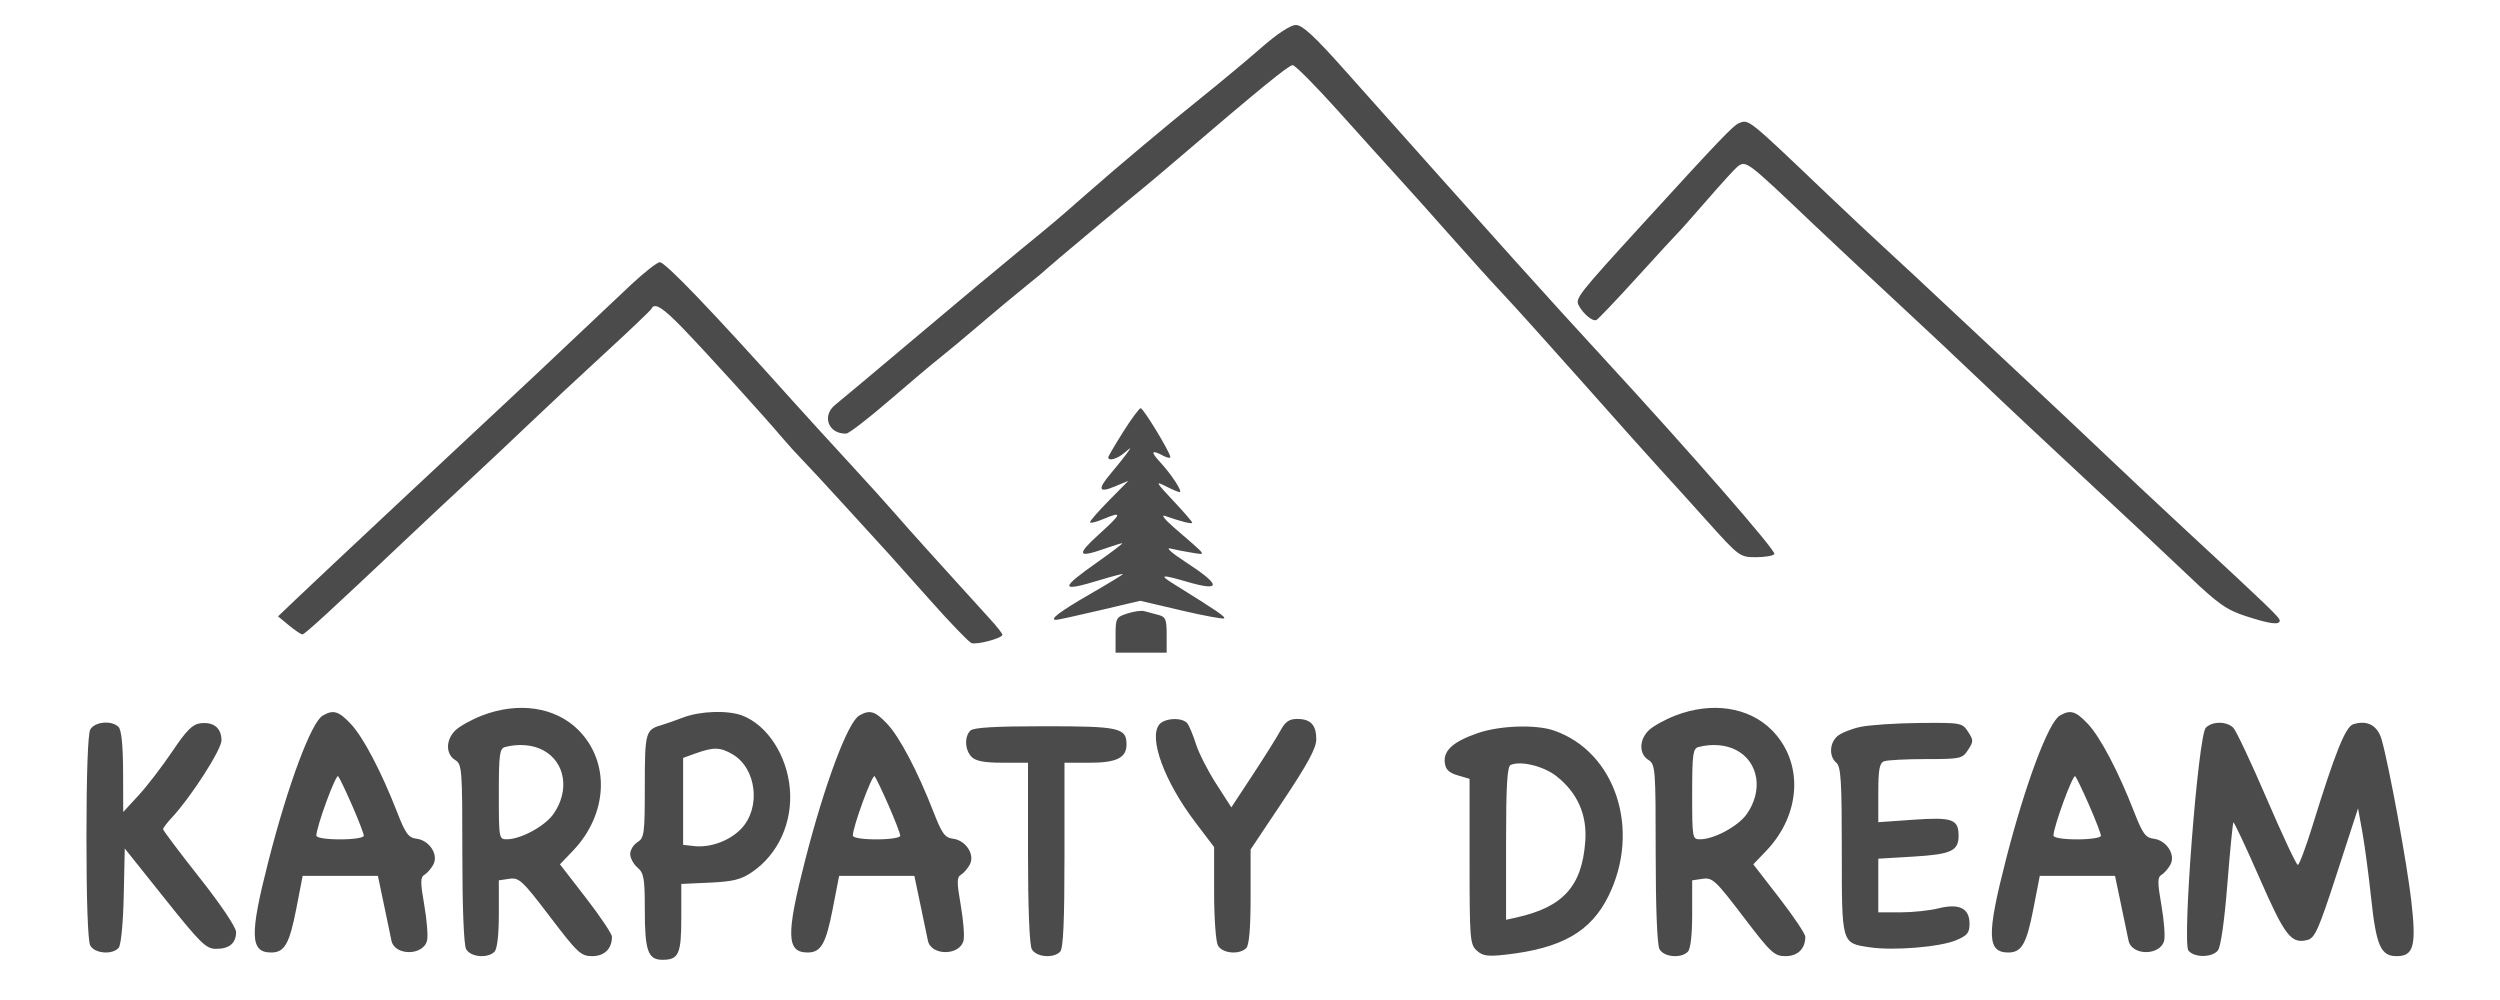 <?xml version="1.0" encoding="UTF-8"?> <svg xmlns="http://www.w3.org/2000/svg" width="535" height="214" viewBox="0 0 535 214" fill="none"> <path fill-rule="evenodd" clip-rule="evenodd" d="M269.888 10.231C266.812 12.916 261.228 17.572 257.476 20.579C250.045 26.535 239.257 35.579 232.485 41.532C225.991 47.24 225.566 47.6 218.427 53.427C214.776 56.407 204.76 64.776 196.17 72.024C187.579 79.271 179.76 85.823 178.793 86.584C175.786 88.951 177.243 92.894 181.084 92.791C181.65 92.776 185.774 89.604 190.25 85.743C194.726 81.881 199.609 77.765 201.102 76.594C202.595 75.423 206.49 72.181 209.758 69.39C213.026 66.598 217.456 62.907 219.602 61.189C221.748 59.471 223.679 57.864 223.894 57.617C224.249 57.21 241.804 42.515 245.274 39.721C246.08 39.072 249.067 36.551 251.912 34.117C269.56 19.024 275.786 13.941 276.626 13.941C277.148 13.941 281.574 18.401 286.464 23.853C291.353 29.305 297.142 35.718 299.328 38.105C301.515 40.493 306.564 46.136 310.548 50.646C314.533 55.156 319.619 60.779 321.851 63.142C324.083 65.504 331.834 74.114 339.076 82.276C346.318 90.437 353.543 98.52 355.131 100.238C356.719 101.956 361.224 106.935 365.142 111.302C372.17 119.137 372.312 119.241 375.78 119.241C377.714 119.241 379.487 118.933 379.719 118.555C380.132 117.888 361.652 96.705 342.992 76.454C331.205 63.662 321.992 53.412 287.336 14.527C281.273 7.723 278.682 5.35 277.318 5.35C276.178 5.35 273.351 7.207 269.888 10.231ZM372.167 26.339C370.95 26.802 368.042 29.844 351.508 47.945C337.614 63.155 337.053 63.873 337.865 65.389C338.833 67.199 340.812 68.83 341.624 68.488C341.975 68.339 345.935 64.177 350.423 59.237C354.911 54.297 358.792 50.08 359.046 49.865C359.3 49.651 362.106 46.488 365.282 42.837C368.456 39.186 371.418 35.94 371.861 35.624C373.693 34.322 373.757 34.371 387.918 47.832C391.581 51.312 399.488 58.706 405.49 64.262C411.492 69.818 419.917 77.732 424.213 81.848C428.508 85.966 438.524 95.362 446.47 102.73C454.417 110.098 464.257 119.31 468.338 123.202C474.659 129.231 476.474 130.511 480.606 131.854C485.791 133.538 487.862 133.809 487.862 132.802C487.862 132.144 485.727 130.087 467.947 113.618C461.934 108.048 453.851 100.468 449.985 96.773C446.119 93.078 438.058 85.493 432.07 79.918C426.083 74.342 418.527 67.272 415.279 64.207C412.032 61.142 406.931 56.397 403.945 53.664C400.959 50.931 395.16 45.492 391.059 41.578C373.92 25.225 374.297 25.53 372.167 26.339ZM134.991 60.978C132.129 63.655 126.449 69.015 122.368 72.888C118.287 76.763 112.489 82.218 109.482 85.01C99.815 93.988 68.274 123.533 63.817 127.785L59.5 131.902L61.843 133.834C63.132 134.896 64.425 135.766 64.717 135.768C65.209 135.772 71.013 130.44 88.035 114.35C91.702 110.884 97.325 105.624 100.531 102.662C103.736 99.701 109.345 94.422 112.996 90.933C116.647 87.443 124.028 80.553 129.397 75.623C134.766 70.691 139.276 66.392 139.419 66.07C140.045 64.664 141.852 65.801 146.246 70.366C151.237 75.55 163.495 89.05 167.323 93.58C168.584 95.073 170.495 97.181 171.569 98.266C172.643 99.351 177.036 104.097 181.331 108.815C185.627 113.532 189.577 117.859 190.109 118.43C190.641 119 194.624 123.461 198.96 128.342C203.297 133.224 207.31 137.396 207.879 137.614C209.01 138.049 214.525 136.572 214.519 135.836C214.517 135.586 213.374 134.128 211.98 132.597C201.222 120.773 194.159 112.932 191.601 109.969C189.947 108.053 185.353 102.971 181.392 98.676C177.432 94.381 172.142 88.582 169.638 85.79C152.213 66.361 142.389 56.113 141.191 56.113C140.643 56.113 137.853 58.303 134.991 60.978ZM240.365 92.409C238.608 95.191 237.171 97.65 237.171 97.875C237.171 98.751 239.076 98.221 240.61 96.919C242.173 95.591 242.187 95.597 241.081 97.114C240.455 97.973 238.968 99.83 237.776 101.241C234.831 104.728 235.053 105.566 238.537 104.117L241.466 102.899L237.366 107.06C235.111 109.348 233.266 111.455 233.266 111.742C233.266 112.029 234.485 111.754 235.974 111.132C240.305 109.322 240.191 109.802 235.218 114.307C230.301 118.762 230.568 119.473 236.39 117.419C238.215 116.775 239.909 116.248 240.153 116.248C240.398 116.248 238.08 118.021 235.003 120.189C226.668 126.061 226.741 126.76 235.413 124.123C238.098 123.307 240.294 122.738 240.294 122.86C240.294 122.983 237.14 124.902 233.285 127.127C226.77 130.887 224.461 132.639 225.996 132.655C226.343 132.658 230.539 131.741 235.319 130.614L244.01 128.568L252.804 130.63C257.64 131.764 261.762 132.526 261.965 132.325C262.294 131.994 260.438 130.728 251.228 125.002C247.957 122.968 248.455 122.881 254.052 124.508C261.518 126.678 261.357 125.225 253.571 120.175C250.779 118.364 249.373 117.105 250.447 117.377C251.521 117.648 253.629 118.058 255.133 118.287C258.233 118.759 258.595 119.258 251.189 112.851C249.277 111.197 248.417 110.092 249.276 110.394C252.778 111.627 255.133 112.212 255.133 111.851C255.133 111.641 253.287 109.508 251.033 107.112C247.336 103.183 247.179 102.881 249.432 104.035C250.807 104.739 252.165 105.314 252.45 105.314C253.17 105.314 250.658 101.462 248.247 98.871C246.156 96.623 246.39 96.169 248.937 97.532C249.768 97.977 250.447 98.096 250.447 97.797C250.447 96.85 244.681 87.352 244.107 87.352C243.805 87.352 242.121 89.628 240.365 92.409ZM241.271 131.281C238.867 132.05 238.732 132.294 238.732 135.885V139.677H244.199H249.666V135.856C249.666 132.472 249.451 131.983 247.786 131.565C246.752 131.305 245.434 130.952 244.858 130.78C244.28 130.608 242.667 130.833 241.271 131.281Z" fill="#4B4B4B"></path> <path fill-rule="evenodd" clip-rule="evenodd" d="M103.188 153.111C101.014 153.948 98.467 155.349 97.525 156.225C95.386 158.218 95.315 161.336 97.378 162.624C98.87 163.556 98.94 164.446 98.94 182.597C98.94 194.199 99.255 202.182 99.748 203.105C100.664 204.817 104.328 205.163 105.812 203.678C106.405 203.086 106.75 200.105 106.75 195.567V188.393L109.007 188.061C111.084 187.756 111.774 188.401 117.69 196.173C123.608 203.946 124.324 204.616 126.73 204.616C129.343 204.616 130.96 203.032 130.96 200.47C130.96 199.852 128.456 196.111 125.395 192.157L119.831 184.966L122.576 182.1C130.122 174.22 130.627 163.076 123.75 156.198C118.858 151.307 110.961 150.121 103.188 153.111ZM358.564 153.111C356.391 153.948 353.844 155.349 352.902 156.225C350.763 158.218 350.692 161.336 352.755 162.624C354.247 163.556 354.317 164.446 354.317 182.597C354.317 194.199 354.631 202.182 355.125 203.105C356.041 204.817 359.705 205.163 361.189 203.678C361.782 203.086 362.126 200.105 362.126 195.567V188.393L364.383 188.061C366.461 187.756 367.15 188.401 373.067 196.173C378.984 203.946 379.701 204.616 382.107 204.616C384.72 204.616 386.337 203.032 386.337 200.47C386.337 199.852 383.833 196.111 380.772 192.157L375.208 184.966L377.953 182.1C385.499 174.22 386.004 163.076 379.127 156.198C374.235 151.307 366.337 150.121 358.564 153.111ZM69.06 153.138C66.615 154.562 61.663 167.821 57.482 184.137C53.388 200.113 53.494 203.835 58.04 203.835C60.881 203.835 61.945 201.981 63.396 194.514L64.771 187.434H72.821H80.871L82.14 193.487C82.837 196.815 83.569 200.325 83.766 201.285C84.444 204.583 90.594 204.57 91.394 201.268C91.625 200.317 91.354 196.904 90.793 193.682C89.938 188.778 89.945 187.724 90.833 187.205C91.415 186.865 92.273 185.875 92.738 185.005C93.878 182.876 91.881 179.819 89.131 179.483C87.408 179.272 86.774 178.401 84.971 173.767C81.598 165.102 77.726 157.732 75.056 154.902C72.469 152.159 71.322 151.821 69.06 153.138ZM146.188 153.548C144.47 154.202 142.362 154.94 141.503 155.188C138.146 156.16 137.988 156.744 137.988 168.208C137.988 178.403 137.869 179.324 136.426 180.224C135.567 180.761 134.864 181.903 134.864 182.763C134.864 183.622 135.567 184.927 136.426 185.663C137.792 186.832 137.988 187.967 137.988 194.688C137.988 203.479 138.665 205.397 141.764 205.397C145.253 205.397 145.798 204.174 145.798 196.342V189.162L151.908 188.884C156.846 188.659 158.57 188.232 160.9 186.653C166.554 182.823 169.675 175.928 169.022 168.716C168.374 161.581 164.162 155.137 158.828 153.122C155.73 151.95 149.867 152.149 146.188 153.548ZM183.862 153.138C181.418 154.562 176.465 167.821 172.285 184.137C168.191 200.113 168.296 203.835 172.842 203.835C175.683 203.835 176.748 201.981 178.198 194.514L179.573 187.434H187.624H195.674L196.942 193.487C197.64 196.815 198.371 200.325 198.569 201.285C199.247 204.583 205.396 204.57 206.197 201.268C206.428 200.317 206.157 196.904 205.595 193.682C204.741 188.778 204.747 187.724 205.635 187.205C206.218 186.865 207.075 185.875 207.541 185.005C208.68 182.876 206.684 179.819 203.933 179.483C202.211 179.272 201.576 178.401 199.773 173.767C196.401 165.102 192.528 157.732 189.859 154.902C187.271 152.159 186.124 151.821 183.862 153.138ZM440.801 153.138C438.357 154.562 433.404 167.821 429.223 184.137C425.13 200.113 425.235 203.835 429.781 203.835C432.622 203.835 433.687 201.981 435.137 194.514L436.512 187.434H444.562H452.613L453.881 193.487C454.578 196.815 455.31 200.325 455.508 201.285C456.186 204.583 462.335 204.57 463.135 201.268C463.367 200.317 463.096 196.904 462.534 193.682C461.68 188.778 461.686 187.724 462.574 187.205C463.157 186.865 464.014 185.875 464.48 185.005C465.619 182.876 463.623 179.819 460.872 179.483C459.149 179.272 458.515 178.401 456.712 173.767C453.34 165.102 449.467 157.732 446.798 154.902C444.21 152.159 443.063 151.821 440.801 153.138ZM248.099 155.032C245.739 157.875 249.185 167.251 255.789 175.956L259.82 181.269V191.042C259.82 196.416 260.183 201.493 260.628 202.324C261.544 204.036 265.207 204.382 266.692 202.897C267.324 202.266 267.629 198.678 267.629 191.875V181.79L274.658 171.255C279.846 163.479 281.687 160.065 281.687 158.223C281.687 155.139 280.481 153.853 277.589 153.853C275.897 153.853 275.049 154.441 274.035 156.318C273.305 157.674 270.636 161.931 268.106 165.778L263.506 172.773L260.271 167.744C258.492 164.979 256.544 161.161 255.944 159.261C255.344 157.36 254.521 155.366 254.116 154.829C253.097 153.476 249.283 153.604 248.099 155.032ZM19.308 156.144C18.807 157.081 18.5 165.852 18.5 179.234C18.5 192.616 18.807 201.387 19.308 202.324C20.249 204.081 24.099 204.386 25.408 202.808C25.899 202.216 26.354 197.494 26.481 191.679L26.7 181.577L35.272 192.315C42.943 201.925 44.096 203.054 46.245 203.054C49.079 203.054 50.52 201.839 50.52 199.45C50.52 198.44 47.272 193.605 42.71 187.825C38.415 182.382 34.9 177.714 34.9 177.453C34.9 177.191 35.738 176.079 36.764 174.982C40.865 170.589 47.396 160.431 47.396 158.444C47.396 155.818 45.743 154.452 42.953 154.773C41.209 154.973 39.959 156.212 36.867 160.812C34.726 163.994 31.489 168.212 29.673 170.183L26.371 173.767L26.341 165.138C26.321 159.505 25.984 156.182 25.372 155.571C23.888 154.086 20.224 154.432 19.308 156.144ZM398.051 155.572C396.118 155.996 393.921 156.892 393.17 157.562C391.494 159.056 391.396 161.914 392.975 163.224C393.953 164.036 394.146 167.128 394.146 182.007C394.146 202.152 394.048 201.811 400.118 202.721C405.177 203.48 415.097 202.676 418.566 201.228C421.018 200.203 421.48 199.635 421.48 197.654C421.48 194.359 419.253 193.271 414.804 194.391C412.941 194.861 409.288 195.244 406.686 195.244H401.956V189.502V183.759L409.418 183.314C417.559 182.828 419.137 182.102 419.137 178.844C419.137 175.311 417.796 174.836 409.464 175.422L401.956 175.95V169.671C401.956 164.665 402.207 163.295 403.191 162.917C403.871 162.656 407.904 162.443 412.155 162.443C419.536 162.443 419.939 162.356 421.161 160.491C422.346 158.682 422.346 158.395 421.161 156.586C419.911 154.678 419.673 154.635 410.724 154.717C405.687 154.763 399.984 155.148 398.051 155.572ZM472.045 155.725C470.415 157.354 466.957 201.779 468.331 203.436C469.605 204.97 473.334 204.952 474.618 203.405C475.237 202.659 476.018 197.223 476.653 189.23C477.22 182.1 477.803 176.147 477.948 176.002C478.093 175.857 480.6 181.19 483.518 187.855C488.975 200.315 490.296 202.031 493.767 201.159C495.392 200.751 496.174 198.99 500.121 186.84L504.622 172.986L505.541 178.063C506.047 180.855 506.891 187.18 507.416 192.12C508.512 202.409 509.479 204.616 512.888 204.616C516.541 204.616 517.12 202.427 516.018 192.781C515.111 184.847 511.302 164.1 509.695 158.349C508.828 155.247 506.619 154.028 503.6 154.987C501.936 155.514 499.729 161.01 494.881 176.696C493.454 181.314 492.036 185.091 491.731 185.091C491.425 185.091 488.441 178.736 485.1 170.968C481.76 163.199 478.53 156.346 477.922 155.739C476.509 154.325 473.452 154.317 472.045 155.725ZM207.651 156.352C206.336 157.666 206.484 160.541 207.941 161.997C208.821 162.877 210.701 163.224 214.579 163.224H219.99V182.41C219.99 194.14 220.304 202.181 220.798 203.105C221.714 204.817 225.378 205.163 226.863 203.678C227.542 202.999 227.8 197.309 227.8 182.983V163.224H233.211C238.944 163.224 241.076 162.166 241.076 159.319C241.076 155.755 239.553 155.415 223.605 155.415C212.966 155.415 208.315 155.688 207.651 156.352ZM316.243 156.883C311.015 158.688 308.878 160.595 309.179 163.184C309.352 164.671 310.055 165.366 311.949 165.924L314.487 166.671V184.351C314.487 200.963 314.58 202.115 316.03 203.426C317.311 204.587 318.362 204.733 322.26 204.291C334.224 202.938 340.461 199.371 344.222 191.73C351.211 177.534 345.705 160.864 332.529 156.328C328.652 154.994 320.951 155.256 316.243 156.883ZM116.147 160.504C120.983 163.005 121.996 169.199 118.394 174.256C116.572 176.815 111.466 179.579 108.507 179.607C106.778 179.625 106.75 179.468 106.75 169.919C106.75 161.333 106.907 160.174 108.116 159.857C110.946 159.118 113.931 159.358 116.147 160.504ZM371.524 160.504C376.36 163.005 377.373 169.199 373.771 174.256C371.949 176.815 366.843 179.579 363.884 179.607C362.155 179.625 362.126 179.468 362.126 169.919C362.126 161.333 362.284 160.174 363.493 159.857C366.323 159.118 369.308 159.358 371.524 160.504ZM156.794 161.433C161.921 164.461 162.883 172.898 158.611 177.358C156.136 179.942 152.005 181.457 148.517 181.061L146.188 180.796V171.494V162.192L148.922 161.205C152.693 159.845 154.178 159.887 156.794 161.433ZM333.128 166.136C337.604 169.695 339.663 174.369 339.249 180.038C338.545 189.681 334.508 194.132 324.445 196.36L322.297 196.836V180.485C322.297 168.157 322.537 164.029 323.273 163.702C325.442 162.739 330.393 163.963 333.128 166.136ZM75.376 172.408C76.738 175.525 77.854 178.425 77.854 178.851C77.854 179.283 75.611 179.625 72.777 179.625C69.799 179.625 67.701 179.29 67.701 178.816C67.701 176.931 71.885 165.543 72.369 166.113C72.66 166.457 74.014 169.289 75.376 172.408ZM190.179 172.408C191.541 175.525 192.656 178.425 192.656 178.851C192.656 179.283 190.413 179.625 187.58 179.625C184.602 179.625 182.504 179.29 182.504 178.816C182.504 176.931 186.688 165.543 187.171 166.113C187.463 166.457 188.816 169.289 190.179 172.408ZM447.118 172.408C448.48 175.525 449.595 178.425 449.595 178.851C449.595 179.283 447.352 179.625 444.519 179.625C441.541 179.625 439.442 179.29 439.442 178.816C439.442 176.931 443.627 165.543 444.11 166.113C444.402 166.457 445.755 169.289 447.118 172.408Z" fill="#4B4B4B"></path> </svg> 